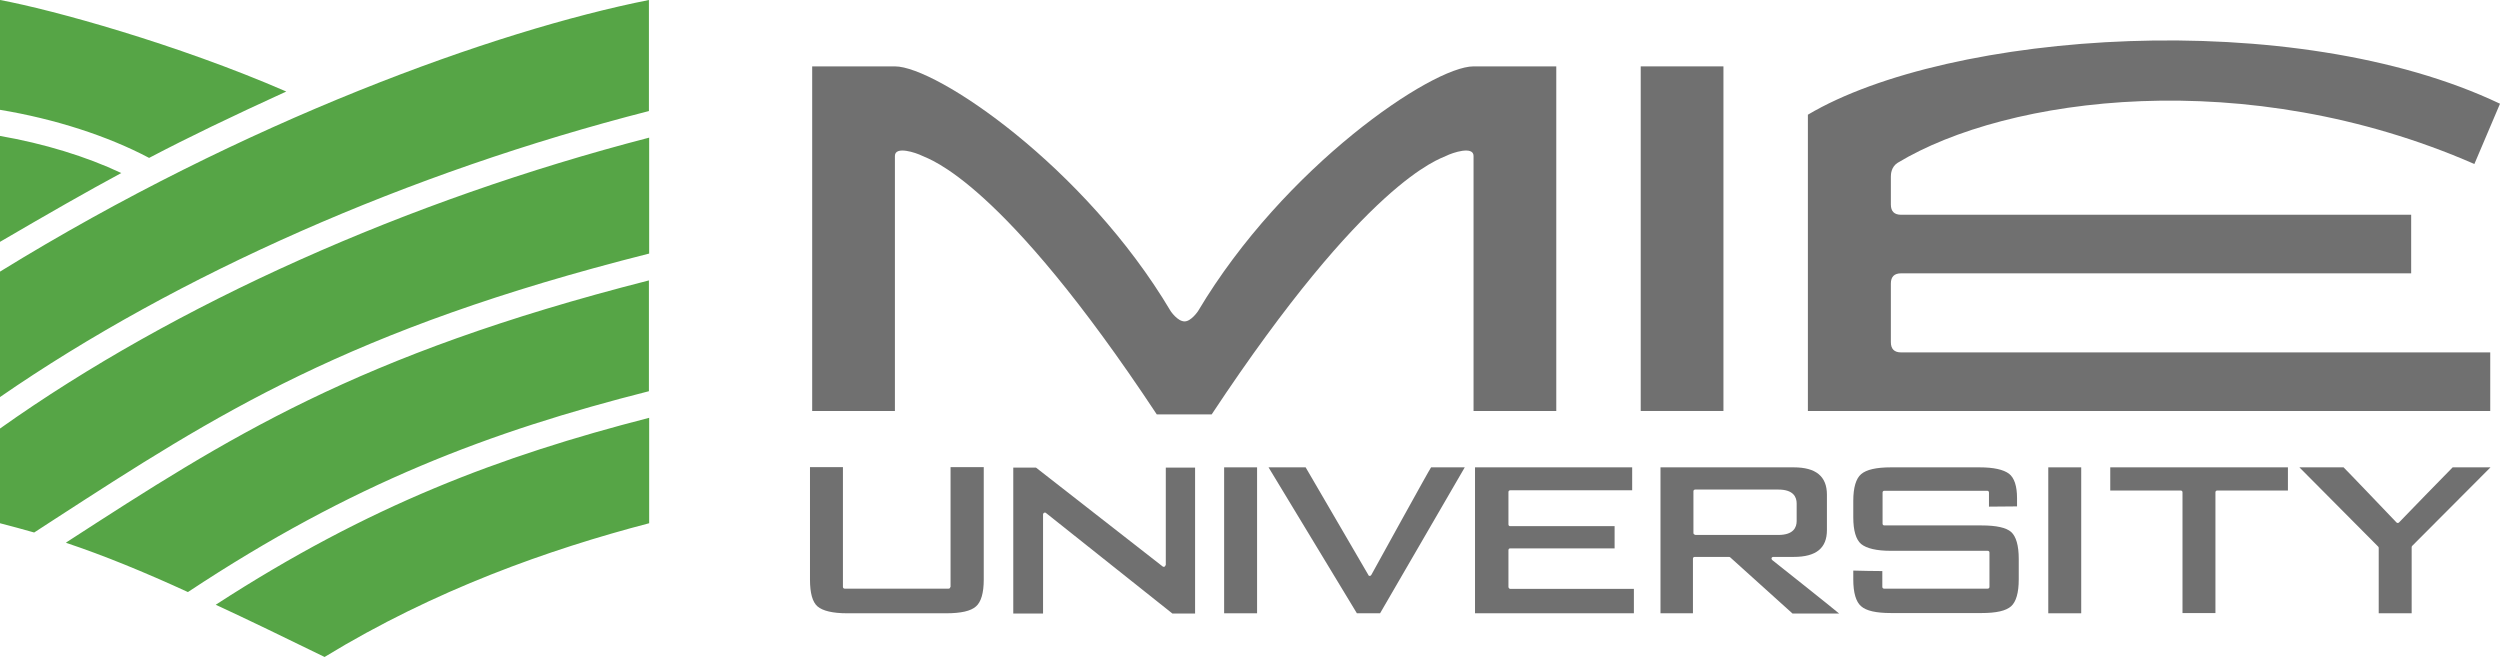 <?xml version="1.0" encoding="utf-8"?>
<!-- Generator: Adobe Illustrator 23.0.1, SVG Export Plug-In . SVG Version: 6.00 Build 0)  -->
<svg version="1.1" id="レイヤー_1" xmlns="http://www.w3.org/2000/svg" xmlns:xlink="http://www.w3.org/1999/xlink" x="0px"
	 y="0px" viewBox="0 0 1024.4 269.2" style="enable-background:new 0 0 1024.4 269.2;" xml:space="preserve">
<style type="text/css">
	.st0{fill:#707070;}
	.st1{fill:#56A546;}
</style>
<g>
	<path class="st0" d="M490.9,127.5c35.3-59.3,96-100.3,112.9-100.3h33.9v141.2h-33.9V63.9c0-4.2-8.5-1.4-11.3,0
		c-2.8,1.4-32.5,9.9-96,105.9H474c-63.5-96-93.2-104.5-96-105.9c-2.8-1.4-11.3-4.2-11.3,0v104.5h-33.9V27.2h33.9
		c16.9,0,77.7,40.9,113,100.3c0,0,2.8,4.2,5.7,4.2C488.1,131.7,490.9,127.5,490.9,127.5"/>
	<rect x="672.3" y="27.2" class="st0" width="33.9" height="141.2"/>
	<path class="st0" d="M1013.9,67.2l10.5-24.7C939.9,2.3,798.4,12.8,740.8,47v121.4h279.6v-24H779c-2.8,0-4.2-1.4-4.2-4.2v-24
		c0-2.8,1.4-4.2,4.2-4.2h209V88H779c-2.8,0-4.2-1.4-4.2-4.2V72.4c0-1,0.1-4,2.8-5.7C822.5,39.6,920.2,26.3,1013.9,67.2"/>
	<path class="st0" d="M812,215.3h-39.9c-0.4,0-0.7-0.3-0.7-0.7v-12.8c0-0.4,0.3-0.7,0.7-0.7h42.2c0.4,0,0.7,0.3,0.7,0.7v5.8
		c1.2,0,10.3-0.1,11.5-0.1v-3.4c0-4.9-1.1-8.3-3.3-10c-2.3-1.7-6.3-2.6-12-2.6h-36.4c-5.9,0-10,0.9-12.2,2.8
		c-2.1,1.8-3.2,5.5-3.2,10.9v6.8c0,5.4,1.1,9.1,3.2,10.9c2.2,1.8,6.3,2.8,12.1,2.8h39.8c0.4,0,0.7,0.3,0.7,0.7v14.1
		c0,0.4-0.3,0.7-0.7,0.7H772c-0.4,0-0.7-0.3-0.7-0.7V234c-1.2,0-10.6-0.1-11.9-0.2v3.6c0,5.5,1.1,9.2,3.2,11
		c2.1,1.9,6.2,2.8,12.2,2.8H812c6,0,10-0.9,12.1-2.8c2-1.8,3.1-5.5,3.1-11v-8.4c0-5.5-1.1-9.2-3.1-11
		C822.1,216.2,818,215.3,812,215.3"/>
	<path class="st0" d="M561.9,235.6c-0.1,0.2-0.4,0.4-0.6,0.4c-0.3,0-0.5-0.1-0.6-0.4c0,0-25.3-43.4-25.7-44.1h-15.2
		c1.3,2.1,35.8,59.1,36.2,59.8h9.5c0.4-0.7,33.5-57.7,34.7-59.8h-13.8C585.8,192.2,561.9,235.6,561.9,235.6"/>
	<path class="st0" d="M618.1,240.5v-15.1c0-0.4,0.3-0.7,0.7-0.7h42.8v-9.1h-42.8c-0.4,0-0.7-0.3-0.7-0.7v-13.3
		c0-0.4,0.3-0.7,0.7-0.7h50v-9.4h-64.4v59.8h65.1v-10h-50.7C618.5,241.3,618.1,240.9,618.1,240.5"/>
	<rect x="501.6" y="191.5" class="st0" width="13.5" height="59.8"/>
	<rect x="839.3" y="191.5" class="st0" width="13.5" height="59.8"/>
	<path class="st0" d="M864.8,201h28.8c0.4,0,0.7,0.3,0.7,0.7v49.5h13.5v-49.5c0-0.4,0.3-0.7,0.7-0.7h29v-9.5h-72.8V201z"/>
	<path class="st0" d="M726.2,229.5c-0.2-0.2-0.3-0.4-0.3-0.6c0-0.1,0-0.2,0-0.2c0.1-0.3,0.4-0.5,0.7-0.5h8.4c9.2,0,13.6-3.6,13.6-11
		v-14.5c0-7.5-4.5-11.2-13.6-11.2h-54.6v59.8h13.3v-22.4c0-0.4,0.3-0.7,0.7-0.7h14.1c0.2,0,0.4,0.1,0.5,0.2c0,0,25.1,22.6,25.5,23
		h19.1C750.8,249,726.2,229.5,726.2,229.5 M694.6,219.1c-0.4,0-0.7-0.3-0.7-0.7v-17.1c0-0.4,0.3-0.7,0.7-0.7h34.1
		c6.2,0,7.5,3.1,7.5,5.7v7.2c0,2.6-1.3,5.7-7.5,5.7H694.6z"/>
	<path class="st0" d="M477.6,231.5c0,0.3-0.1,0.5-0.4,0.7c-0.3,0.1-0.6,0.1-0.8-0.1c0,0-51.5-40.2-51.9-40.5h-9.3v59.8h12.2v-40.6
		c0-0.3,0.2-0.5,0.4-0.7c0.3-0.1,0.6-0.1,0.8,0.1c0,0,51.4,40.9,51.8,41.2h9.3v-59.8h-12V231.5z"/>
	<path class="st0" d="M983,214.1c-0.1,0.1-0.3,0.2-0.5,0.2c-0.2,0-0.4-0.1-0.5-0.2c0,0-21.2-22.2-21.7-22.6h-18.1
		c2.3,2.3,32.3,32.5,32.3,32.5c0.1,0.1,0.2,0.3,0.2,0.5v26.8h13.5v-27.1c0-0.2,0.1-0.4,0.2-0.5c0,0,29.8-29.9,32.1-32.2h-15.5
		C1004.5,191.9,983,214.1,983,214.1"/>
	<path class="st0" d="M389.4,240.5c0,0.4-0.3,0.7-0.7,0.7h-42.6c-0.4,0-0.7-0.3-0.7-0.7v-49.1h-13.5v46.1c0,5.5,1,9.2,3.1,11
		c2.1,1.8,6.2,2.8,12.1,2.8h40.6c6,0,10.1-0.9,12.2-2.8c2.1-1.8,3.2-5.5,3.2-11v-46.1h-13.6V240.5z"/>
	<path class="st1" d="M133,269.2c45.2-27.6,92.1-44.1,133-54.8c0,0,0-17.8,0-43.2c-61,15.7-114.7,35.8-177.6,76.6
		C101.8,254,116.4,261.1,133,269.2z M117.3,37.5C72.4,18,21.5,4,0,0v45c22.4,3.7,44.1,10.7,61.1,19.7C77.9,55.9,94.4,48,117.3,37.5z
		 M0,55.7v43.4c20.2-11.8,35.6-20.6,49.7-28.2C35.3,64.1,17.9,58.8,0,55.7z M0,111.3v51.4c72.7-50.2,167.5-92,265.9-117.2V0
		C203,12.5,100.3,49.5,0,111.3z M0,214.4c4.7,1.2,9.4,2.5,14,3.8l8-5.2c67-43.4,120.1-77.8,244-109.1V56.4
		C166.9,82.1,71.8,124.6,0,175.6C0,196.7,0,214.4,0,214.4z M27,222.4c15.8,5.3,31.9,11.9,50,20.2c67.4-44.6,123.9-65.8,188.9-82.3
		v-45.4C145.6,145.6,93.4,179.4,27.7,221.9L27,222.4z"/>
</g>
</svg>
